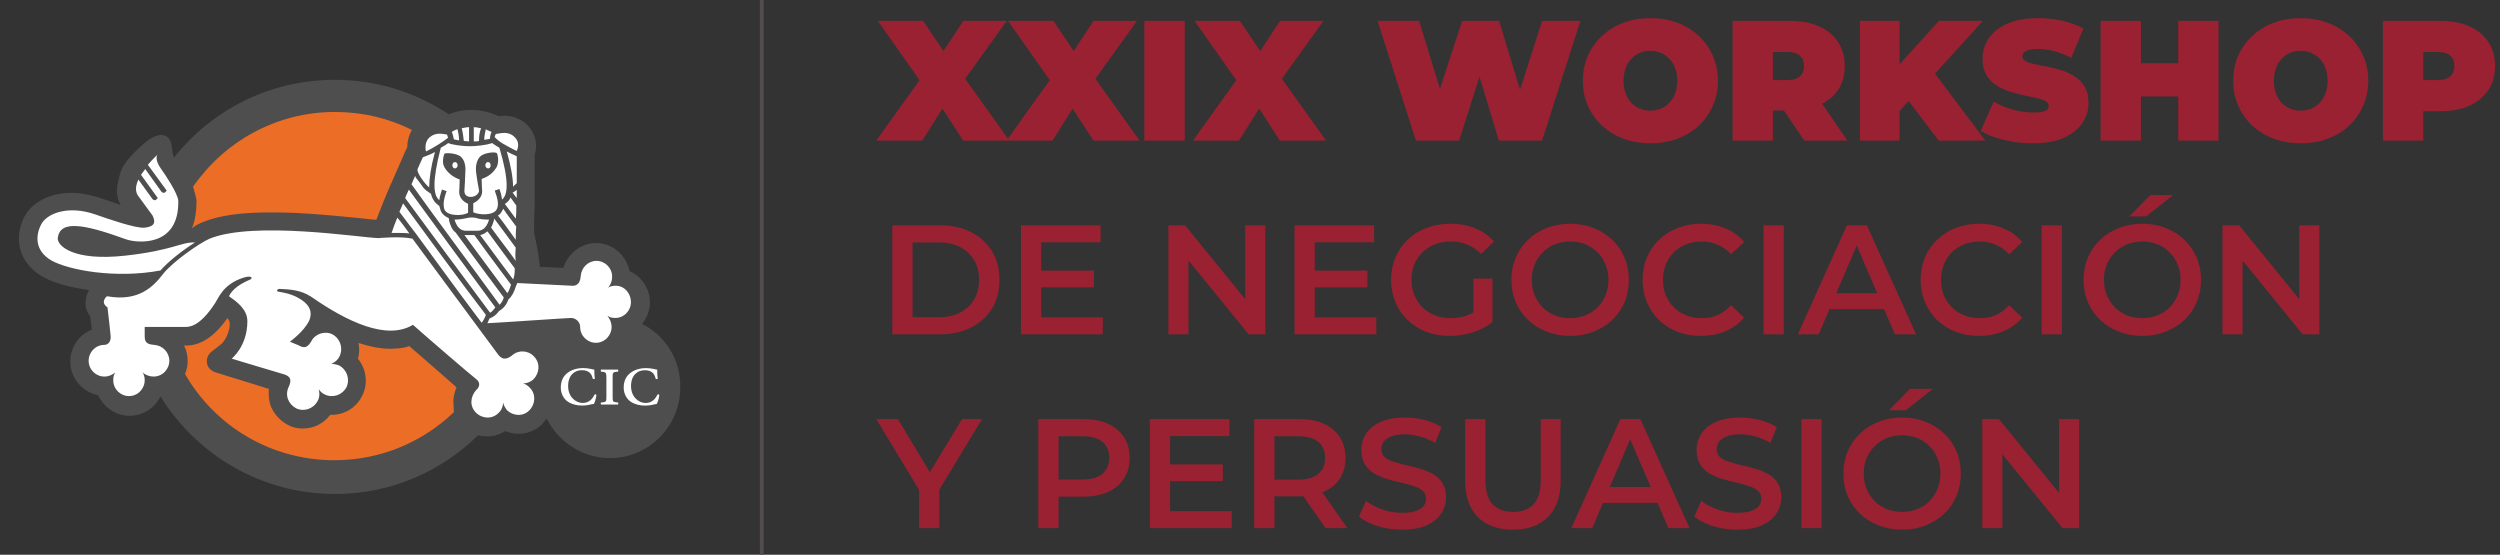 <?xml version="1.0" encoding="UTF-8"?>
<svg xmlns="http://www.w3.org/2000/svg" class="brxe-svg" id="brxe-ffkqpb" width="658" height="146" viewBox="0 0 658 146" fill="none">
  <rect x="0" y="0" width="658" height="146" fill="#333333" stroke="none"/>
  <path d="M201 0H200V146H201V0Z" fill="#524C4D"></path>
  <path d="M230.64 37L244.68 17.38L244.635 24.805L231.045 5.5H242.97L250.89 17.2L245.805 17.245L253.545 5.5H264.975L251.385 24.4V17.02L265.65 37H253.5L245.58 24.76L250.485 24.715L242.745 37H230.64ZM264.917 37L278.957 17.38L278.912 24.805L265.322 5.5H277.247L285.167 17.2L280.082 17.245L287.822 5.5H299.252L285.662 24.4V17.02L299.927 37H287.777L279.857 24.76L284.762 24.715L277.022 37H264.917ZM301.197 37V5.5H311.817V37H301.197ZM314.004 37L328.044 17.38L327.999 24.805L314.409 5.5H326.334L334.254 17.2L329.169 17.245L336.909 5.5H348.339L334.749 24.4V17.02L349.014 37H336.864L328.944 24.76L333.849 24.715L326.109 37H314.004ZM372.663 37L362.583 5.5H373.518L381.663 32.095H376.173L384.813 5.5H394.578L402.633 32.095H397.368L405.873 5.5H415.953L405.873 37H394.488L387.918 15.22H390.978L384.048 37H372.663ZM434.387 37.72C431.837 37.72 429.467 37.315 427.277 36.505C425.117 35.695 423.242 34.555 421.652 33.085C420.062 31.585 418.817 29.83 417.917 27.82C417.047 25.81 416.612 23.62 416.612 21.25C416.612 18.85 417.047 16.66 417.917 14.68C418.817 12.67 420.062 10.93 421.652 9.46C423.242 7.96 425.117 6.805 427.277 5.995C429.467 5.185 431.837 4.78 434.387 4.78C436.967 4.78 439.337 5.185 441.497 5.995C443.657 6.805 445.532 7.96 447.122 9.46C448.712 10.93 449.942 12.67 450.812 14.68C451.712 16.66 452.162 18.85 452.162 21.25C452.162 23.62 451.712 25.81 450.812 27.82C449.942 29.83 448.712 31.585 447.122 33.085C445.532 34.555 443.657 35.695 441.497 36.505C439.337 37.315 436.967 37.72 434.387 37.72ZM434.387 29.125C435.377 29.125 436.292 28.945 437.132 28.585C438.002 28.225 438.752 27.715 439.382 27.055C440.042 26.365 440.552 25.54 440.912 24.58C441.272 23.59 441.452 22.48 441.452 21.25C441.452 20.02 441.272 18.925 440.912 17.965C440.552 16.975 440.042 16.15 439.382 15.49C438.752 14.8 438.002 14.275 437.132 13.915C436.292 13.555 435.377 13.375 434.387 13.375C433.397 13.375 432.467 13.555 431.597 13.915C430.757 14.275 430.007 14.8 429.347 15.49C428.717 16.15 428.222 16.975 427.862 17.965C427.502 18.925 427.322 20.02 427.322 21.25C427.322 22.48 427.502 23.59 427.862 24.58C428.222 25.54 428.717 26.365 429.347 27.055C430.007 27.715 430.757 28.225 431.597 28.585C432.467 28.945 433.397 29.125 434.387 29.125ZM456.016 37V5.5H471.181C474.121 5.5 476.656 5.98 478.786 6.94C480.946 7.9 482.611 9.28 483.781 11.08C484.951 12.85 485.536 14.95 485.536 17.38C485.536 19.81 484.951 21.91 483.781 23.68C482.611 25.42 480.946 26.755 478.786 27.685C476.656 28.615 474.121 29.08 471.181 29.08H461.911L466.636 24.715V37H456.016ZM474.871 37L467.131 25.525H478.381L486.211 37H474.871ZM466.636 25.885L461.911 21.07H470.506C471.976 21.07 473.056 20.74 473.746 20.08C474.466 19.42 474.826 18.52 474.826 17.38C474.826 16.24 474.466 15.34 473.746 14.68C473.056 14.02 471.976 13.69 470.506 13.69H461.911L466.636 8.875V25.885ZM499.041 30.25L498.456 18.595L510.336 5.5H521.901L508.581 20.17L502.686 26.2L499.041 30.25ZM489.546 37V5.5H499.986V37H489.546ZM510.246 37L500.976 24.76L507.861 17.47L522.531 37H510.246ZM535.041 37.72C532.401 37.72 529.851 37.42 527.391 36.82C524.931 36.22 522.906 35.44 521.316 34.48L524.736 26.74C526.236 27.61 527.901 28.315 529.731 28.855C531.591 29.365 533.391 29.62 535.131 29.62C536.151 29.62 536.946 29.56 537.516 29.44C538.116 29.29 538.551 29.095 538.821 28.855C539.091 28.585 539.226 28.27 539.226 27.91C539.226 27.34 538.911 26.89 538.281 26.56C537.651 26.23 536.811 25.96 535.761 25.75C534.741 25.51 533.616 25.27 532.386 25.03C531.156 24.76 529.911 24.415 528.651 23.995C527.421 23.575 526.281 23.02 525.231 22.33C524.211 21.64 523.386 20.74 522.756 19.63C522.126 18.49 521.811 17.08 521.811 15.4C521.811 13.45 522.351 11.68 523.431 10.09C524.541 8.47 526.176 7.18 528.336 6.22C530.526 5.26 533.241 4.78 536.481 4.78C538.611 4.78 540.711 5.005 542.781 5.455C544.851 5.905 546.711 6.595 548.361 7.525L545.166 15.22C543.606 14.44 542.091 13.855 540.621 13.465C539.181 13.075 537.771 12.88 536.391 12.88C535.371 12.88 534.561 12.97 533.961 13.15C533.361 13.33 532.926 13.57 532.656 13.87C532.416 14.17 532.296 14.5 532.296 14.86C532.296 15.4 532.611 15.835 533.241 16.165C533.871 16.465 534.696 16.72 535.716 16.93C536.766 17.14 537.906 17.365 539.136 17.605C540.396 17.845 541.641 18.175 542.871 18.595C544.101 19.015 545.226 19.57 546.246 20.26C547.296 20.95 548.136 21.85 548.766 22.96C549.396 24.07 549.711 25.45 549.711 27.1C549.711 29.02 549.156 30.79 548.046 32.41C546.966 34 545.346 35.29 543.186 36.28C541.026 37.24 538.311 37.72 535.041 37.72ZM573.302 5.5H583.922V37H573.302V5.5ZM563.492 37H552.872V5.5H563.492V37ZM574.022 25.39H562.772V16.66H574.022V25.39ZM605.554 37.72C603.004 37.72 600.634 37.315 598.444 36.505C596.284 35.695 594.409 34.555 592.819 33.085C591.229 31.585 589.984 29.83 589.084 27.82C588.214 25.81 587.779 23.62 587.779 21.25C587.779 18.85 588.214 16.66 589.084 14.68C589.984 12.67 591.229 10.93 592.819 9.46C594.409 7.96 596.284 6.805 598.444 5.995C600.634 5.185 603.004 4.78 605.554 4.78C608.134 4.78 610.504 5.185 612.664 5.995C614.824 6.805 616.699 7.96 618.289 9.46C619.879 10.93 621.109 12.67 621.979 14.68C622.879 16.66 623.329 18.85 623.329 21.25C623.329 23.62 622.879 25.81 621.979 27.82C621.109 29.83 619.879 31.585 618.289 33.085C616.699 34.555 614.824 35.695 612.664 36.505C610.504 37.315 608.134 37.72 605.554 37.72ZM605.554 29.125C606.544 29.125 607.459 28.945 608.299 28.585C609.169 28.225 609.919 27.715 610.549 27.055C611.209 26.365 611.719 25.54 612.079 24.58C612.439 23.59 612.619 22.48 612.619 21.25C612.619 20.02 612.439 18.925 612.079 17.965C611.719 16.975 611.209 16.15 610.549 15.49C609.919 14.8 609.169 14.275 608.299 13.915C607.459 13.555 606.544 13.375 605.554 13.375C604.564 13.375 603.634 13.555 602.764 13.915C601.924 14.275 601.174 14.8 600.514 15.49C599.884 16.15 599.389 16.975 599.029 17.965C598.669 18.925 598.489 20.02 598.489 21.25C598.489 22.48 598.669 23.59 599.029 24.58C599.389 25.54 599.884 26.365 600.514 27.055C601.174 27.715 601.924 28.225 602.764 28.585C603.634 28.945 604.564 29.125 605.554 29.125ZM627.183 37V5.5H642.348C645.288 5.5 647.823 5.98 649.953 6.94C652.113 7.9 653.778 9.28 654.948 11.08C656.118 12.85 656.703 14.95 656.703 17.38C656.703 19.81 656.118 21.91 654.948 23.68C653.778 25.45 652.113 26.83 649.953 27.82C647.823 28.78 645.288 29.26 642.348 29.26H633.078L637.803 24.715V37H627.183ZM637.803 25.885L633.078 21.07H641.673C643.143 21.07 644.223 20.74 644.913 20.08C645.633 19.42 645.993 18.52 645.993 17.38C645.993 16.24 645.633 15.34 644.913 14.68C644.223 14.02 643.143 13.69 641.673 13.69H633.078L637.803 8.875V25.885ZM234.854 88V59.3H247.4C250.516 59.3 253.249 59.901 255.6 61.104C257.951 62.307 259.782 63.974 261.094 66.106C262.406 68.238 263.062 70.753 263.062 73.65C263.062 76.52 262.406 79.035 261.094 81.194C259.782 83.326 257.951 84.993 255.6 86.196C253.249 87.399 250.516 88 247.4 88H234.854ZM240.184 83.49H247.154C249.313 83.49 251.172 83.08 252.73 82.26C254.315 81.44 255.532 80.292 256.379 78.816C257.254 77.34 257.691 75.618 257.691 73.65C257.691 71.655 257.254 69.933 256.379 68.484C255.532 67.008 254.315 65.86 252.73 65.04C251.172 64.22 249.313 63.81 247.154 63.81H240.184V83.49ZM273.647 71.231H287.915V75.618H273.647V71.231ZM274.057 83.531H290.252V88H268.727V59.3H289.678V63.769H274.057V83.531ZM307.525 88V59.3H311.912L329.911 81.399H327.738V59.3H333.027V88H328.64L310.641 65.901H312.814V88H307.525ZM345.637 71.231H359.905V75.618H345.637V71.231ZM346.047 83.531H362.242V88H340.717V59.3H361.668V63.769H346.047V83.531ZM381.591 88.41C379.35 88.41 377.286 88.055 375.4 87.344C373.541 86.606 371.915 85.581 370.521 84.269C369.127 82.93 368.047 81.358 367.282 79.554C366.517 77.75 366.134 75.782 366.134 73.65C366.134 71.518 366.517 69.55 367.282 67.746C368.047 65.942 369.127 64.384 370.521 63.072C371.942 61.733 373.596 60.708 375.482 59.997C377.368 59.259 379.432 58.89 381.673 58.89C384.106 58.89 386.292 59.286 388.233 60.079C390.201 60.872 391.855 62.033 393.194 63.564L389.832 66.844C388.711 65.723 387.495 64.903 386.183 64.384C384.898 63.837 383.477 63.564 381.919 63.564C380.416 63.564 379.022 63.81 377.737 64.302C376.452 64.794 375.345 65.491 374.416 66.393C373.487 67.295 372.762 68.361 372.243 69.591C371.751 70.821 371.505 72.174 371.505 73.65C371.505 75.099 371.751 76.438 372.243 77.668C372.762 78.898 373.487 79.978 374.416 80.907C375.345 81.809 376.439 82.506 377.696 82.998C378.953 83.49 380.347 83.736 381.878 83.736C383.299 83.736 384.666 83.517 385.978 83.08C387.317 82.615 388.588 81.85 389.791 80.784L392.825 84.761C391.322 85.964 389.572 86.879 387.577 87.508C385.609 88.109 383.614 88.41 381.591 88.41ZM387.782 84.064V73.322H392.825V84.761L387.782 84.064ZM413.303 88.41C411.062 88.41 408.998 88.041 407.112 87.303C405.226 86.565 403.586 85.54 402.192 84.228C400.798 82.889 399.718 81.331 398.953 79.554C398.188 77.75 397.805 75.782 397.805 73.65C397.805 71.518 398.188 69.564 398.953 67.787C399.718 65.983 400.798 64.425 402.192 63.113C403.586 61.774 405.226 60.735 407.112 59.997C408.998 59.259 411.048 58.89 413.262 58.89C415.503 58.89 417.553 59.259 419.412 59.997C421.298 60.735 422.938 61.774 424.332 63.113C425.726 64.425 426.806 65.983 427.571 67.787C428.336 69.564 428.719 71.518 428.719 73.65C428.719 75.782 428.336 77.75 427.571 79.554C426.806 81.358 425.726 82.916 424.332 84.228C422.938 85.54 421.298 86.565 419.412 87.303C417.553 88.041 415.517 88.41 413.303 88.41ZM413.262 83.736C414.711 83.736 416.05 83.49 417.28 82.998C418.51 82.506 419.576 81.809 420.478 80.907C421.38 79.978 422.077 78.912 422.569 77.709C423.088 76.479 423.348 75.126 423.348 73.65C423.348 72.174 423.088 70.835 422.569 69.632C422.077 68.402 421.38 67.336 420.478 66.434C419.576 65.505 418.51 64.794 417.28 64.302C416.05 63.81 414.711 63.564 413.262 63.564C411.813 63.564 410.474 63.81 409.244 64.302C408.041 64.794 406.975 65.505 406.046 66.434C405.144 67.336 404.433 68.402 403.914 69.632C403.422 70.835 403.176 72.174 403.176 73.65C403.176 75.099 403.422 76.438 403.914 77.668C404.433 78.898 405.144 79.978 406.046 80.907C406.948 81.809 408.014 82.506 409.244 82.998C410.474 83.49 411.813 83.736 413.262 83.736ZM447.653 88.41C445.466 88.41 443.43 88.055 441.544 87.344C439.685 86.606 438.059 85.581 436.665 84.269C435.298 82.93 434.232 81.358 433.467 79.554C432.701 77.75 432.319 75.782 432.319 73.65C432.319 71.518 432.701 69.55 433.467 67.746C434.232 65.942 435.312 64.384 436.706 63.072C438.1 61.733 439.726 60.708 441.585 59.997C443.443 59.259 445.48 58.89 447.694 58.89C450.044 58.89 452.19 59.3 454.131 60.12C456.071 60.913 457.711 62.102 459.051 63.687L455.607 66.926C454.568 65.805 453.406 64.972 452.122 64.425C450.837 63.851 449.443 63.564 447.94 63.564C446.436 63.564 445.056 63.81 443.799 64.302C442.569 64.794 441.489 65.491 440.56 66.393C439.658 67.295 438.947 68.361 438.428 69.591C437.936 70.821 437.69 72.174 437.69 73.65C437.69 75.126 437.936 76.479 438.428 77.709C438.947 78.939 439.658 80.005 440.56 80.907C441.489 81.809 442.569 82.506 443.799 82.998C445.056 83.49 446.436 83.736 447.94 83.736C449.443 83.736 450.837 83.463 452.122 82.916C453.406 82.342 454.568 81.481 455.607 80.333L459.051 83.613C457.711 85.171 456.071 86.36 454.131 87.18C452.19 88 450.031 88.41 447.653 88.41ZM464.158 88V59.3H469.488V88H464.158ZM473.191 88L486.106 59.3H491.354L504.31 88H498.734L487.623 62.129H489.755L478.685 88H473.191ZM479.136 81.358L480.571 77.176H496.069L497.504 81.358H479.136ZM520.844 88.41C518.657 88.41 516.621 88.055 514.735 87.344C512.876 86.606 511.25 85.581 509.856 84.269C508.489 82.93 507.423 81.358 506.658 79.554C505.893 77.75 505.51 75.782 505.51 73.65C505.51 71.518 505.893 69.55 506.658 67.746C507.423 65.942 508.503 64.384 509.897 63.072C511.291 61.733 512.917 60.708 514.776 59.997C516.635 59.259 518.671 58.89 520.885 58.89C523.236 58.89 525.381 59.3 527.322 60.12C529.263 60.913 530.903 62.102 532.242 63.687L528.798 66.926C527.759 65.805 526.598 64.972 525.313 64.425C524.028 63.851 522.634 63.564 521.131 63.564C519.628 63.564 518.247 63.81 516.99 64.302C515.76 64.794 514.68 65.491 513.751 66.393C512.849 67.295 512.138 68.361 511.619 69.591C511.127 70.821 510.881 72.174 510.881 73.65C510.881 75.126 511.127 76.479 511.619 77.709C512.138 78.939 512.849 80.005 513.751 80.907C514.68 81.809 515.76 82.506 516.99 82.998C518.247 83.49 519.628 83.736 521.131 83.736C522.634 83.736 524.028 83.463 525.313 82.916C526.598 82.342 527.759 81.481 528.798 80.333L532.242 83.613C530.903 85.171 529.263 86.36 527.322 87.18C525.381 88 523.222 88.41 520.844 88.41ZM537.349 88V59.3H542.679V88H537.349ZM563.89 88.41C561.649 88.41 559.585 88.041 557.699 87.303C555.813 86.565 554.173 85.54 552.779 84.228C551.385 82.889 550.305 81.331 549.54 79.554C548.775 77.75 548.392 75.782 548.392 73.65C548.392 71.518 548.775 69.564 549.54 67.787C550.305 65.983 551.385 64.425 552.779 63.113C554.173 61.774 555.813 60.735 557.699 59.997C559.585 59.259 561.635 58.89 563.849 58.89C566.09 58.89 568.14 59.259 569.999 59.997C571.885 60.735 573.525 61.774 574.919 63.113C576.313 64.425 577.393 65.983 578.158 67.787C578.923 69.564 579.306 71.518 579.306 73.65C579.306 75.782 578.923 77.75 578.158 79.554C577.393 81.358 576.313 82.916 574.919 84.228C573.525 85.54 571.885 86.565 569.999 87.303C568.14 88.041 566.104 88.41 563.89 88.41ZM563.849 83.736C565.298 83.736 566.637 83.49 567.867 82.998C569.097 82.506 570.163 81.809 571.065 80.907C571.967 79.978 572.664 78.912 573.156 77.709C573.675 76.479 573.935 75.126 573.935 73.65C573.935 72.174 573.675 70.835 573.156 69.632C572.664 68.402 571.967 67.336 571.065 66.434C570.163 65.505 569.097 64.794 567.867 64.302C566.637 63.81 565.298 63.564 563.849 63.564C562.4 63.564 561.061 63.81 559.831 64.302C558.628 64.794 557.562 65.505 556.633 66.434C555.731 67.336 555.02 68.402 554.501 69.632C554.009 70.835 553.763 72.174 553.763 73.65C553.763 75.099 554.009 76.438 554.501 77.668C555.02 78.898 555.731 79.978 556.633 80.907C557.535 81.809 558.601 82.506 559.831 82.998C561.061 83.49 562.4 83.736 563.849 83.736ZM560.405 56.963L565.94 51.346H571.967L564.833 56.963H560.405ZM584.956 88V59.3H589.343L607.342 81.399H605.169V59.3H610.458V88H606.071L588.072 65.901H590.245V88H584.956ZM241.906 139V127.643L243.095 130.923L230.631 110.3H236.33L246.334 126.905H243.136L253.222 110.3H258.47L246.006 130.923L247.236 127.643V139H241.906ZM273.292 139V110.3H285.1C287.642 110.3 289.815 110.71 291.619 111.53C293.45 112.35 294.858 113.525 295.842 115.056C296.826 116.587 297.318 118.404 297.318 120.509C297.318 122.614 296.826 124.431 295.842 125.962C294.858 127.493 293.45 128.668 291.619 129.488C289.815 130.308 287.642 130.718 285.1 130.718H276.244L278.622 128.217V139H273.292ZM278.622 128.791L276.244 126.208H284.854C287.204 126.208 288.967 125.716 290.142 124.732C291.345 123.721 291.947 122.313 291.947 120.509C291.947 118.678 291.345 117.27 290.142 116.286C288.967 115.302 287.204 114.81 284.854 114.81H276.244L278.622 112.186V128.791ZM307.56 122.231H321.828V126.618H307.56V122.231ZM307.97 134.531H324.165V139H302.64V110.3H323.591V114.769H307.97V134.531ZM330.107 139V110.3H341.915C344.457 110.3 346.63 110.71 348.434 111.53C350.265 112.35 351.673 113.525 352.657 115.056C353.641 116.587 354.133 118.404 354.133 120.509C354.133 122.614 353.641 124.431 352.657 125.962C351.673 127.465 350.265 128.627 348.434 129.447C346.63 130.24 344.457 130.636 341.915 130.636H333.059L335.437 128.217V139H330.107ZM348.885 139L341.628 128.586H347.327L354.625 139H348.885ZM335.437 128.791L333.059 126.249H341.669C344.02 126.249 345.783 125.743 346.958 124.732C348.161 123.721 348.762 122.313 348.762 120.509C348.762 118.678 348.161 117.27 346.958 116.286C345.783 115.302 344.02 114.81 341.669 114.81H333.059L335.437 112.186V128.791ZM368.993 139.41C366.752 139.41 364.606 139.096 362.556 138.467C360.506 137.811 358.88 136.977 357.677 135.966L359.522 131.825C360.67 132.727 362.092 133.479 363.786 134.08C365.481 134.681 367.217 134.982 368.993 134.982C370.497 134.982 371.713 134.818 372.642 134.49C373.572 134.162 374.255 133.725 374.692 133.178C375.13 132.604 375.348 131.962 375.348 131.251C375.348 130.376 375.034 129.679 374.405 129.16C373.777 128.613 372.957 128.19 371.945 127.889C370.961 127.561 369.854 127.26 368.624 126.987C367.422 126.714 366.205 126.399 364.975 126.044C363.773 125.661 362.666 125.183 361.654 124.609C360.67 124.008 359.864 123.215 359.235 122.231C358.607 121.247 358.292 119.99 358.292 118.459C358.292 116.901 358.702 115.48 359.522 114.195C360.37 112.883 361.641 111.844 363.335 111.079C365.057 110.286 367.23 109.89 369.854 109.89C371.576 109.89 373.285 110.109 374.979 110.546C376.674 110.983 378.15 111.612 379.407 112.432L377.726 116.573C376.442 115.808 375.116 115.247 373.749 114.892C372.383 114.509 371.071 114.318 369.813 114.318C368.337 114.318 367.135 114.496 366.205 114.851C365.303 115.206 364.634 115.671 364.196 116.245C363.786 116.819 363.581 117.475 363.581 118.213C363.581 119.088 363.882 119.798 364.483 120.345C365.112 120.864 365.918 121.274 366.902 121.575C367.914 121.876 369.034 122.176 370.264 122.477C371.494 122.75 372.711 123.065 373.913 123.42C375.143 123.775 376.25 124.24 377.234 124.814C378.246 125.388 379.052 126.167 379.653 127.151C380.282 128.135 380.596 129.379 380.596 130.882C380.596 132.413 380.173 133.834 379.325 135.146C378.505 136.431 377.234 137.469 375.512 138.262C373.79 139.027 371.617 139.41 368.993 139.41ZM398.222 139.41C394.286 139.41 391.198 138.303 388.956 136.089C386.742 133.875 385.635 130.677 385.635 126.495V110.3H390.965V126.29C390.965 129.242 391.594 131.388 392.851 132.727C394.136 134.066 395.94 134.736 398.263 134.736C400.587 134.736 402.377 134.066 403.634 132.727C404.892 131.388 405.52 129.242 405.52 126.29V110.3H410.768V126.495C410.768 130.677 409.648 133.875 407.406 136.089C405.192 138.303 402.131 139.41 398.222 139.41ZM413.573 139L426.488 110.3H431.736L444.692 139H439.116L428.005 113.129H430.137L419.067 139H413.573ZM419.518 132.358L420.953 128.176H436.451L437.886 132.358H419.518ZM457.239 139.41C454.998 139.41 452.852 139.096 450.802 138.467C448.752 137.811 447.126 136.977 445.923 135.966L447.768 131.825C448.916 132.727 450.338 133.479 452.032 134.08C453.727 134.681 455.463 134.982 457.239 134.982C458.743 134.982 459.959 134.818 460.888 134.49C461.818 134.162 462.501 133.725 462.938 133.178C463.376 132.604 463.594 131.962 463.594 131.251C463.594 130.376 463.28 129.679 462.651 129.16C462.023 128.613 461.203 128.19 460.191 127.889C459.207 127.561 458.1 127.26 456.87 126.987C455.668 126.714 454.451 126.399 453.221 126.044C452.019 125.661 450.912 125.183 449.9 124.609C448.916 124.008 448.11 123.215 447.481 122.231C446.853 121.247 446.538 119.99 446.538 118.459C446.538 116.901 446.948 115.48 447.768 114.195C448.616 112.883 449.887 111.844 451.581 111.079C453.303 110.286 455.476 109.89 458.1 109.89C459.822 109.89 461.531 110.109 463.225 110.546C464.92 110.983 466.396 111.612 467.653 112.432L465.972 116.573C464.688 115.808 463.362 115.247 461.995 114.892C460.629 114.509 459.317 114.318 458.059 114.318C456.583 114.318 455.381 114.496 454.451 114.851C453.549 115.206 452.88 115.671 452.442 116.245C452.032 116.819 451.827 117.475 451.827 118.213C451.827 119.088 452.128 119.798 452.729 120.345C453.358 120.864 454.164 121.274 455.148 121.575C456.16 121.876 457.28 122.176 458.51 122.477C459.74 122.75 460.957 123.065 462.159 123.42C463.389 123.775 464.496 124.24 465.48 124.814C466.492 125.388 467.298 126.167 467.899 127.151C468.528 128.135 468.842 129.379 468.842 130.882C468.842 132.413 468.419 133.834 467.571 135.146C466.751 136.431 465.48 137.469 463.758 138.262C462.036 139.027 459.863 139.41 457.239 139.41ZM474.127 139V110.3H479.457V139H474.127ZM500.668 139.41C498.427 139.41 496.363 139.041 494.477 138.303C492.591 137.565 490.951 136.54 489.557 135.228C488.163 133.889 487.084 132.331 486.318 130.554C485.553 128.75 485.17 126.782 485.17 124.65C485.17 122.518 485.553 120.564 486.318 118.787C487.084 116.983 488.163 115.425 489.557 114.113C490.951 112.774 492.591 111.735 494.477 110.997C496.363 110.259 498.413 109.89 500.627 109.89C502.869 109.89 504.919 110.259 506.777 110.997C508.663 111.735 510.303 112.774 511.697 114.113C513.091 115.425 514.171 116.983 514.936 118.787C515.702 120.564 516.084 122.518 516.084 124.65C516.084 126.782 515.702 128.75 514.936 130.554C514.171 132.358 513.091 133.916 511.697 135.228C510.303 136.54 508.663 137.565 506.777 138.303C504.919 139.041 502.882 139.41 500.668 139.41ZM500.627 134.736C502.076 134.736 503.415 134.49 504.645 133.998C505.875 133.506 506.941 132.809 507.843 131.907C508.745 130.978 509.442 129.912 509.934 128.709C510.454 127.479 510.713 126.126 510.713 124.65C510.713 123.174 510.454 121.835 509.934 120.632C509.442 119.402 508.745 118.336 507.843 117.434C506.941 116.505 505.875 115.794 504.645 115.302C503.415 114.81 502.076 114.564 500.627 114.564C499.179 114.564 497.839 114.81 496.609 115.302C495.407 115.794 494.341 116.505 493.411 117.434C492.509 118.336 491.799 119.402 491.279 120.632C490.787 121.835 490.541 123.174 490.541 124.65C490.541 126.099 490.787 127.438 491.279 128.668C491.799 129.898 492.509 130.978 493.411 131.907C494.313 132.809 495.379 133.506 496.609 133.998C497.839 134.49 499.179 134.736 500.627 134.736ZM497.183 107.963L502.718 102.346H508.745L501.611 107.963H497.183ZM521.734 139V110.3H526.121L544.12 132.399H541.947V110.3H547.236V139H542.849L524.85 116.901H527.023V139H521.734Z" fill="#992132"></path>
  <path d="M168.974 85.243C175.04 88.306 179.177 94.562 179.048 101.935C179.048 112.222 170.775 120.573 160.563 120.573C153.25 120.573 146.907 116.263 143.869 110.146C143.453 110.705 143.038 111.264 142.632 111.673C140.979 113.339 138.773 114.177 136.427 114.177C135.191 114.177 134.082 113.898 132.984 113.479C131.608 114.317 129.946 114.866 128.155 114.866C127.323 114.866 126.641 114.726 125.809 114.586C116.013 124.185 102.772 130.021 88.156 130.021C68.85 130.021 51.74 119.735 42.221 104.29C40.845 107.353 37.669 109.438 34.087 109.438C30.504 109.438 27.328 107.213 25.814 104.01C21.677 103.172 18.501 99.56 18.501 95.111C18.501 91.359 20.846 88.017 24.161 86.769C24.023 85.652 23.884 84.405 23.746 83.297C22.776 82.05 22.509 80.793 22.509 79.955C22.509 78.568 22.786 77.311 23.479 76.343C18.372 75.645 13.82 74.397 11.059 72.731C6.923 70.227 5.538 67.024 5.132 64.67C4.716 62.165 5.132 59.382 6.507 56.877C8.576 53.126 13.266 50.761 18.788 50.761C21.272 50.761 23.894 51.32 26.516 52.148C28.446 52.846 30.237 53.395 31.761 53.954C30.524 51.869 30.653 49.504 31.068 47.977C31.761 44.775 31.9 43.108 37.966 37.691C40.865 35.187 43.21 35.047 44.309 36.304C45.546 37.551 45.14 40.474 45.823 41.452C55.758 28.931 70.928 21.009 88.166 21.009C99.2 21.009 109.412 24.351 118.101 30.048C119.615 29.489 121.683 28.931 124.028 28.931C127.066 28.931 129.55 29.769 131.203 30.597C131.618 30.597 132.172 30.457 132.717 30.457C134.785 30.457 136.714 31.156 138.238 32.403C140.722 34.488 141.682 37.691 140.722 40.744V52.427C140.722 52.986 140.722 55.63 140.584 58.404V61.467C141.276 64.251 141.821 67.304 142.098 70.227L148.302 70.506C148.718 68.98 149.539 67.723 150.648 66.615C152.3 64.949 154.507 63.971 156.852 63.971C161.266 63.971 164.848 67.174 165.679 71.344C168.856 72.731 171.062 75.934 171.062 79.686C171.062 81.631 170.231 83.716 168.994 85.253" fill="#4E4E4F"></path>
  <path d="M51.038 49.913C51.038 49.634 50.9 49.494 50.761 49.215C59.034 37.252 72.69 29.47 88.147 29.47C95.46 29.47 102.357 31.136 108.423 34.199C107.592 35.586 107.186 37.262 107.186 38.788L106.632 39.906L103.05 48.107L102.911 48.387C101.258 52.138 100.012 55.341 99.052 57.845C98.082 57.845 96.568 57.566 94.777 57.426C88.988 56.867 80.022 55.9 71.601 55.9C63.18 55.9 57.668 56.738 53.532 58.404C52.7 58.683 51.602 59.242 50.494 60.07C51.464 57.985 51.731 55.061 51.731 52.697C51.592 51.859 51.454 51.45 51.038 49.913ZM119.318 105.547C119.318 104.3 119.734 103.043 120.149 101.935C117.804 99.85 113.668 96.228 107.73 91.09C106.216 91.648 104.554 91.788 102.624 91.788C100.002 91.788 97.379 91.229 94.351 90.262C94.628 91.648 94.628 93.045 94.213 94.432C96.419 97.076 96.974 100.967 95.321 104.17C93.807 107.233 90.769 109.179 87.325 109.179H86.91C85.257 111.404 82.635 112.79 79.735 112.79C78.36 112.79 76.975 112.511 75.737 111.813C73.669 110.695 72.017 108.889 71.186 106.664C70.77 105.277 70.631 103.881 70.77 102.354C68.009 101.516 59.044 98.742 56.837 98.044C53.799 97.066 53.937 94.013 55.6 92.616C57.252 91.369 58.084 90.671 58.084 90.671C59.875 89.284 60.706 85.941 60.429 84.834C60.429 84.694 60.29 84.275 59.875 83.716C56.431 88.585 52.839 90.95 48.98 90.95H48.425C49.118 92.197 49.395 93.594 49.395 95.121C49.395 96.238 49.118 97.346 48.703 98.463C56.57 112.092 71.186 121.132 88.018 121.132C100.299 121.132 111.332 116.263 119.466 108.48C119.466 107.502 119.328 106.535 119.328 105.557" fill="#EC6D25"></path>
  <path d="M42.211 71.195C30.346 73.42 17.937 71.055 13.524 68.551C8.972 65.907 9.387 61.736 10.901 58.953C12.415 56.169 17.937 53.944 25.111 56.448C28.288 57.566 35.868 60.2 38.075 59.92C40.836 59.641 40.974 58.394 40.143 56.718L36.283 51.43C36.145 51.15 35.175 49.903 36.422 47.259L40.143 52.407C40.42 52.687 40.836 52.826 41.113 52.547L41.528 52.128L37.115 46.012C37.392 45.593 37.807 45.034 38.223 44.485L42.498 50.462C42.775 50.741 43.191 50.881 43.468 50.602L43.883 50.182L38.916 43.368C39.608 42.53 40.43 41.702 41.4 40.724C41.261 41.003 40.707 42.111 42.508 44.615C43.339 45.733 46.783 50.871 46.921 52.816C47.198 65.338 35.749 63.941 33.127 62.973C21.677 58.803 15.75 57.965 15.196 62.694C15.057 64.64 19.194 68.81 32.988 67.284C45.536 65.897 47.614 63.672 51.335 63.812C48.02 65.897 44.299 68.82 42.231 71.185C42.323 71.185 42.323 71.185 42.231 71.185M107.75 61.447C106.642 59.92 105.543 58.384 104.573 57.276C104.019 58.663 103.465 60.06 103.059 61.307H104.435C105.672 61.307 106.78 61.307 107.75 61.447ZM130.371 80.913C124.85 73.4 113.955 58.663 107.611 49.903C107.334 50.602 106.919 51.29 106.642 52.128C112.025 59.501 122.781 73.959 128.986 82.309C129.54 82.03 129.956 81.471 130.362 80.923M124.157 81.481L126.779 84.954C127.195 84.395 127.611 83.706 127.888 82.868C121.683 74.806 111.609 61.038 106.097 53.525C105.82 54.223 105.405 55.051 105.128 55.75C106.236 57.276 109.541 61.587 109.541 61.587C109.541 61.587 123.751 81.052 124.167 81.471M134.508 74.936C130.233 69.229 125.819 63.253 124.85 61.866H122.227C126.225 67.294 130.362 72.851 133.538 77.161C133.954 76.603 134.231 75.774 134.508 74.936ZM135.478 71.045V70.626C133.271 67.703 130.787 64.231 128.303 60.888C127.749 61.307 127.195 61.726 126.374 61.866C127.888 63.812 131.48 68.82 135.062 73.549C135.339 72.851 135.478 72.023 135.478 71.045ZM135.755 65.208C133.964 62.704 132.034 60.2 130.094 57.556L129.956 58.114C129.817 58.673 129.54 59.362 129.263 59.92C131.47 62.983 133.815 65.897 135.745 68.68C135.606 67.703 135.606 66.595 135.745 65.208M135.883 59.641C134.775 58.114 133.538 56.578 132.44 54.912C132.44 55.051 132.301 55.331 132.163 55.47C131.885 56.029 131.608 56.448 131.054 56.718C132.707 58.803 134.231 61.028 135.745 63.113C135.745 62.135 135.745 60.888 135.883 59.641ZM135.883 54.074C135.329 53.375 134.914 52.687 134.369 51.988C134.092 52.687 133.677 53.106 133.132 53.515L132.855 53.654C133.825 54.902 134.785 56.298 135.755 57.546C135.893 56.428 135.893 55.321 135.893 54.074M131.48 80.224C132.034 79.665 132.45 78.977 132.588 78.279C129.144 73.689 124.454 67.294 119.902 61.167C118.932 60.469 118.526 59.222 118.249 58.244L118.111 57.406C117.141 56.987 116.458 56.428 116.043 55.6C115.904 55.181 115.765 54.762 115.627 54.213L114.934 53.654C114.242 53.096 113.697 52.128 113.42 51.011L112.45 50.312C112.173 50.172 111.758 49.753 111.481 49.474C110.788 48.496 110.105 47.528 109.412 46.69C109.412 46.551 109.274 46.411 109.274 46.271C109.135 46.69 108.858 47.109 108.72 47.519C108.581 47.798 108.443 48.217 108.304 48.496C114.509 57.256 125.958 72.552 131.48 80.204M119.061 43.488C119.061 43.907 119.338 44.326 119.753 44.326C120.169 44.326 120.446 43.907 120.446 43.488C120.446 43.069 120.169 42.65 119.753 42.65C119.338 42.65 119.061 43.069 119.061 43.488ZM129.134 43.488C129.134 43.069 128.857 42.65 128.442 42.65C128.026 42.65 127.749 43.069 127.749 43.488C127.749 43.907 128.026 44.326 128.442 44.326C128.857 44.326 129.134 44.046 129.134 43.488ZM125.691 60.728C126.383 60.728 127.898 60.589 128.729 57.805C127.353 57.805 126.106 57.665 125.414 57.386C124.86 57.246 124.582 57.246 124.177 57.246C123.771 57.246 123.484 57.246 122.94 57.386C122.247 57.526 121.01 57.805 119.625 57.805C120.456 60.589 121.97 60.728 122.663 60.728H125.701H125.691ZM115.617 52.667C115.756 51.689 116.033 50.861 116.31 49.883L117.547 50.302C116.715 52.527 116.577 54.054 116.993 55.171C117.824 56.977 121.822 56.837 123.197 56.009V53.645C121.96 53.086 120.852 52.118 120.852 50.442C120.852 50.442 120.99 48.915 120.99 47.239C119.061 46.541 117.814 45.433 116.993 44.036C116.161 42.65 116.854 40.694 116.993 40.425C117.824 40.145 120.169 40.425 121.129 41.123C122.089 41.821 122.504 43.208 122.504 44.595C122.504 45.842 122.227 50.302 122.227 50.302C122.227 50.861 122.504 51.829 123.88 51.829C125.255 51.829 126.087 50.851 126.087 50.163C126.087 50.163 125.255 45.852 125.255 44.455C125.255 43.208 125.671 41.672 126.631 40.983C127.591 40.295 129.946 39.866 130.767 40.285C130.906 40.425 131.46 42.37 130.767 43.897C129.936 45.283 128.838 46.401 126.769 47.099C126.769 48.626 126.908 50.302 126.908 50.302C126.908 51.968 125.671 52.946 124.563 53.505V55.87C125.938 56.568 129.946 56.847 130.767 55.031C131.321 53.914 131.044 52.387 130.213 50.163L131.45 49.743C131.866 50.861 132.004 51.549 132.143 52.527C133.657 51.28 134.072 47.798 131.45 38.898C130.757 38.479 130.075 38.06 129.52 37.651C128.006 38.21 125.245 38.489 123.731 38.489C122.079 38.489 119.318 38.21 117.942 37.651C117.665 37.93 116.973 38.349 116.013 38.898C113.668 47.938 114.083 51.42 115.597 52.667M117.942 36.254C117.804 35.975 117.665 35.416 117.665 35.416C116.557 35.276 114.766 34.718 113.113 36.114C111.599 37.361 112.005 39.587 112.144 39.866C114.627 38.619 116.696 37.222 117.933 36.254M112.965 49.324C112.965 47.099 113.381 44.036 114.479 40.005C113.509 40.564 112.411 40.983 111.303 41.392C110.748 42.51 110.194 43.897 109.927 44.455C109.511 45.433 112.134 48.766 112.965 49.324ZM120.832 36.943C120.832 35.695 120.555 34.718 120.416 34.019C119.862 34.159 119.308 34.438 118.902 34.718C119.179 35.276 119.318 35.965 119.457 36.663C119.734 36.803 120.288 36.803 120.832 36.943ZM129.382 34.718C128.828 34.438 128.274 34.298 127.868 34.019C127.729 34.718 127.452 35.685 127.452 36.803C128.006 36.663 128.561 36.663 128.966 36.523C128.966 35.965 129.105 35.276 129.382 34.718ZM123.454 37.222V33.47C122.9 33.47 122.217 33.61 121.525 33.75C121.802 34.727 121.94 35.975 122.079 37.092C122.494 37.092 123.049 37.232 123.454 37.232M126.631 33.76C125.938 33.62 125.394 33.48 124.701 33.48V37.232C125.117 37.232 125.671 37.232 126.077 37.092C126.077 35.845 126.215 34.727 126.631 33.75M132.835 38.06C133.805 38.619 134.765 39.177 136.012 39.726C136.428 38.748 136.843 37.222 135.181 35.835C133.528 34.448 131.598 35.137 130.49 35.276C130.352 35.556 130.213 35.835 130.213 36.114C130.906 36.813 131.727 37.501 132.835 38.06ZM136.012 48.217V41.123C135.042 40.704 134.221 40.285 133.39 39.876C134.498 43.767 135.042 46.97 135.042 49.195C135.181 48.915 135.596 48.636 136.012 48.217ZM135.596 50.302L134.904 50.721C135.319 51.14 135.596 51.699 136.012 52.108V50.023C135.873 50.023 135.735 50.163 135.596 50.302ZM162.077 75.196C161.384 75.196 160.563 75.335 160.009 75.754C160.702 75.056 161.117 73.948 161.117 72.831C161.117 70.466 159.188 68.66 156.981 68.66C154.774 68.66 152.983 70.466 152.844 72.691C152.706 74.916 151.469 75.335 150.361 75.196C149.945 75.196 138.911 74.637 136.15 74.497C136.012 74.777 135.873 75.196 135.735 75.475C135.319 76.862 134.765 77.979 133.805 78.817C133.39 80.065 132.568 81.182 131.321 81.88C130.767 82.719 129.946 83.407 128.838 83.826C128.699 84.245 128.422 84.664 128.283 85.073C131.46 84.934 149.252 83.686 150.351 83.686C151.449 83.686 152.696 84.664 152.696 86.051C152.696 88.416 154.626 90.222 156.832 90.222C159.178 90.222 160.969 88.276 160.969 86.051C160.969 84.934 160.553 83.966 159.86 83.128C160.553 83.547 161.097 83.686 161.929 83.686C164.274 83.686 166.065 81.741 166.065 79.516C166.065 77.291 164.412 75.206 162.067 75.206M76.272 89.952C76.272 89.952 79.993 87.308 81.378 84.385C82.071 82.719 81.932 81.042 80.141 79.516C77.242 77.151 74.214 77.012 73.105 76.732C72.551 76.313 73.382 76.034 73.521 76.034C76.42 76.173 79.181 76.313 81.932 78.119C91.313 84.654 101.793 89.663 108.69 85.492C111.312 87.857 124.553 99.261 125.384 99.82C126.621 100.798 126.077 102.045 125.384 102.603C123.731 104.409 123.593 106.914 125.245 108.58C126.898 110.246 129.52 110.386 131.173 108.72C132.004 108.021 132.41 106.914 132.41 105.936C132.548 106.634 132.964 107.323 133.38 107.882C135.032 109.548 137.655 109.687 139.307 108.021C140.96 106.355 141.098 103.711 139.446 102.045C138.892 101.486 138.337 101.067 137.655 100.927C138.624 100.927 139.723 100.508 140.416 99.81C142.068 98.144 142.207 95.5 140.554 93.833C139.04 92.167 136.418 92.028 134.765 93.554C132.974 94.941 132.004 94.392 131.183 93.414C131.044 93.275 108.561 62.814 108.561 62.814C105.385 62.115 99.596 62.674 99.596 62.674C94.767 62.534 66.901 58.084 55.184 62.814C52.562 63.931 45.388 68.93 42.904 72.133C40.42 75.335 36.561 79.506 28.149 77.969C28.149 77.969 26.22 79.496 28.288 80.893C28.426 81.871 29.119 88.126 29.119 88.406C29.258 89.523 28.703 90.77 27.466 90.77C25.121 90.77 23.33 92.716 23.33 94.941C23.33 97.305 25.26 99.111 27.466 99.111C28.575 99.111 29.535 98.692 30.366 97.994C29.95 98.553 29.812 99.241 29.812 100.079C29.812 102.444 31.741 104.25 33.948 104.25C36.293 104.25 38.084 102.304 38.084 100.079C38.084 99.381 37.946 98.692 37.53 97.994C38.223 98.692 39.322 99.111 40.43 99.111C42.775 99.111 44.566 97.166 44.566 94.941C44.566 92.716 42.775 90.91 40.568 90.77C38.223 90.631 38.084 89.653 38.084 88.266V86.041H48.703C49.534 86.041 52.423 86.32 56.698 79.646C57.529 78.398 58.767 74.777 64.011 73.11C66.079 72.412 66.633 73.11 65.941 73.529C61.943 75.196 60.696 77.002 60.281 77.979C62.072 79.227 65.11 81.322 65.11 84.514C65.11 91.189 60.973 94.392 60.973 94.392C60.973 94.392 73.392 98.144 74.906 98.563C76.42 99.121 76.836 99.95 76.015 101.765C74.906 103.99 75.876 106.355 77.944 107.472C80.012 108.45 82.496 107.612 83.605 105.527C84.159 104.549 84.159 103.442 83.882 102.464C84.297 103.023 84.851 103.581 85.534 103.851C87.602 104.828 90.086 103.99 91.195 101.905C92.164 99.82 91.333 97.316 89.265 96.198C88.572 95.919 87.889 95.779 87.197 95.779C88.166 95.36 88.988 94.662 89.403 93.694C90.373 91.608 89.542 89.104 87.474 87.987C85.544 87.009 82.922 87.847 81.952 89.793C80.844 91.738 79.884 91.599 78.637 90.91L76.292 89.932M172.844 106.345C173.121 105.926 173.398 104.958 173.536 103.98C173.398 103.701 173.121 103.701 172.982 103.98C172.705 104.539 171.874 106.066 169.944 106.066C168.014 106.066 166.085 104.399 166.085 101.616C166.085 98.692 167.876 97.445 169.667 97.445C171.597 97.445 172.289 98.423 172.566 99.67C172.705 99.81 172.982 99.81 173.121 99.67C172.982 98.832 172.982 97.725 172.982 97.305C172.844 97.305 171.468 96.886 170.083 96.886C168.43 96.886 167.045 97.305 165.946 98.134C164.838 98.972 164.155 100.219 164.155 102.025C164.155 103.691 164.986 105.088 166.085 105.776C167.193 106.475 168.43 106.754 169.806 106.754C171.458 106.754 172.289 106.335 172.844 106.335M156.288 106.335C156.565 105.916 156.842 104.948 156.981 103.97C156.842 103.691 156.565 103.691 156.427 103.97C156.15 104.529 155.318 106.056 153.389 106.056C151.459 106.056 149.529 104.389 149.529 101.606C149.529 98.682 151.321 97.435 153.112 97.435C155.041 97.435 155.734 98.413 156.011 99.66C156.15 99.8 156.427 99.8 156.565 99.66C156.427 98.822 156.427 97.715 156.427 97.296C156.288 97.296 154.913 96.876 153.527 96.876C151.875 96.876 150.489 97.296 149.391 98.124C148.283 98.962 147.6 100.209 147.6 102.015C147.6 103.681 148.431 105.078 149.529 105.766C150.638 106.465 151.875 106.744 153.25 106.744C154.903 106.744 155.595 106.325 156.288 106.325M162.216 105.906C161.246 105.766 161.246 105.627 161.246 104.24V99.51C161.246 98.124 161.246 97.984 162.216 97.844H162.631C162.77 97.705 162.77 97.425 162.631 97.286H158.218C158.079 97.286 158.079 97.705 158.218 97.844H158.633C159.465 97.984 159.603 98.124 159.603 99.51V104.24C159.603 105.627 159.603 105.766 158.633 105.906H158.218C158.079 106.046 158.079 106.325 158.218 106.465H162.631C162.77 106.465 162.77 106.046 162.631 105.906H162.216Z" fill="white"></path>
</svg>
